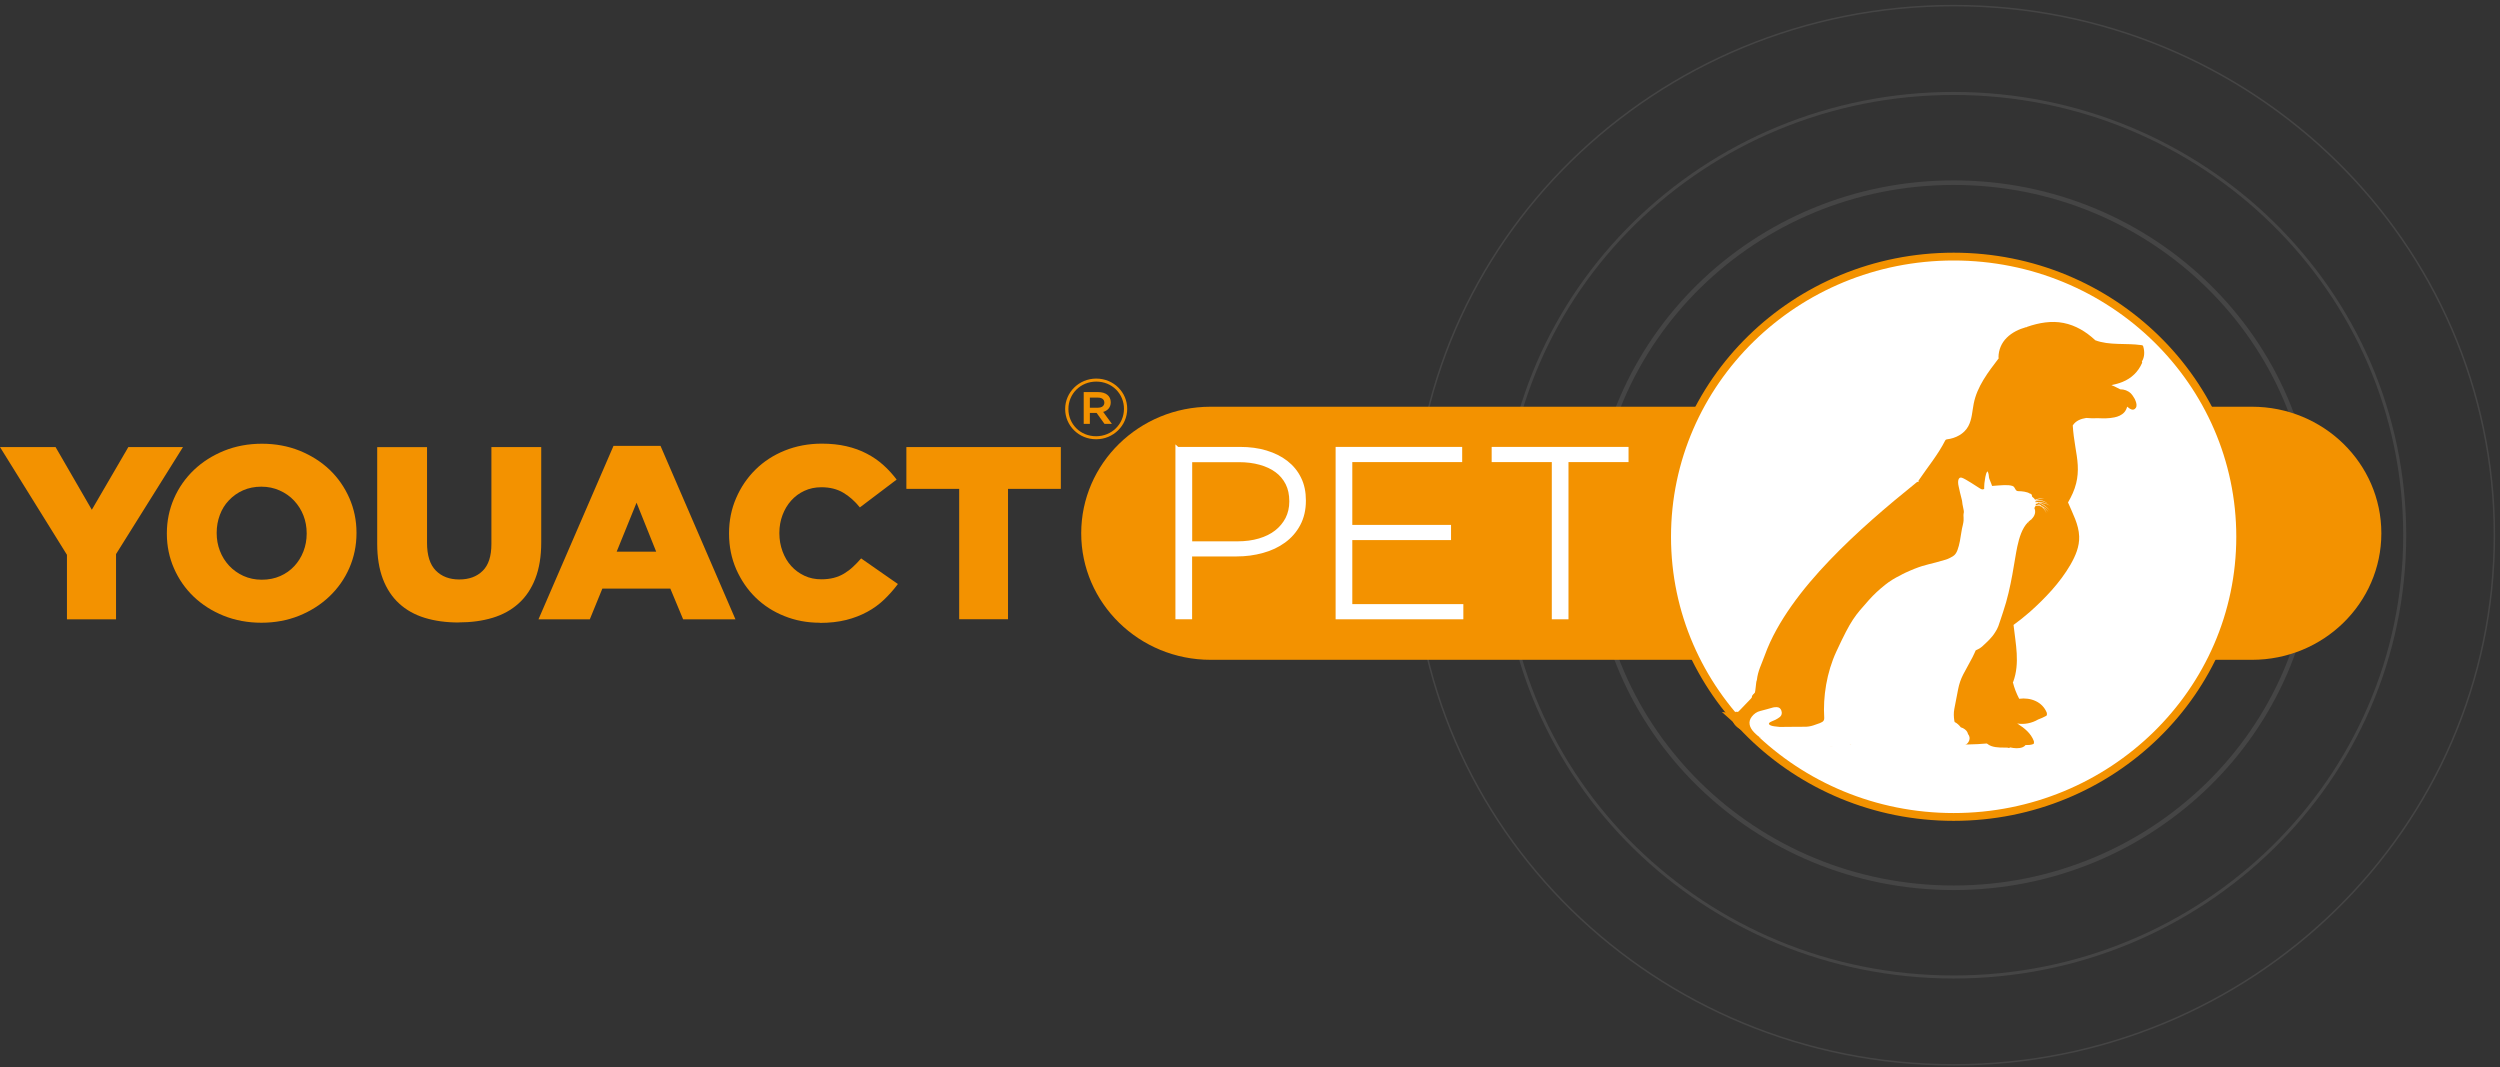<svg width="445" height="190" viewBox="0 0 445 190" fill="none" xmlns="http://www.w3.org/2000/svg">
<rect x="0" y="0" width="445" height="190" fill="#333333" stroke="none"/>
<g opacity="0.3">
<path d="M347.75 173.905C392.093 173.905 428.04 138.699 428.04 95.27C428.04 51.841 392.093 16.635 347.75 16.635C303.407 16.635 267.46 51.841 267.46 95.27C267.46 138.699 303.407 173.905 347.75 173.905Z" stroke="#706F6F" stroke-width="0.54" stroke-miterlimit="10"/>
<path d="M347.75 158.025C383.131 158.025 411.813 129.928 411.813 95.27C411.813 60.611 383.131 32.515 347.75 32.515C312.369 32.515 283.687 60.611 283.687 95.27C283.687 129.928 312.369 158.025 347.75 158.025Z" stroke="#706F6F" stroke-width="0.81" stroke-miterlimit="10"/>
<path d="M347.75 144.837C375.698 144.837 398.355 122.645 398.355 95.27C398.355 67.895 375.698 45.703 347.75 45.703C319.802 45.703 297.145 67.895 297.145 95.27C297.145 122.645 319.802 144.837 347.75 144.837Z" stroke="#706F6F" stroke-width="0.99" stroke-miterlimit="10"/>
<path d="M347.75 189.539C400.907 189.539 444 147.333 444 95.27C444 43.206 400.907 1 347.75 1C294.593 1 251.5 43.206 251.5 95.27C251.5 147.333 294.593 189.539 347.75 189.539Z" stroke="#706F6F" stroke-width="0.27" stroke-miterlimit="10"/>
</g>
<path d="M400.842 72.397H215.493C202.77 72.397 192.456 82.482 192.456 94.922C192.456 107.362 202.77 117.447 215.493 117.447H400.842C413.565 117.447 423.88 107.362 423.88 94.922C423.88 82.482 413.565 72.397 400.842 72.397Z" fill="#F39200"/>
<path d="M11.918 98.758L0 79.577H9.89L16.345 90.739L22.845 79.577H32.572L20.654 98.628V110.238H11.918V98.758Z" fill="#F39200"/>
<path d="M46.533 110.846C44.12 110.846 41.87 110.427 39.812 109.602C37.754 108.776 35.977 107.633 34.482 106.214C32.986 104.781 31.817 103.102 30.973 101.176C30.129 99.251 29.7 97.195 29.7 95.009V94.923C29.7 92.737 30.129 90.666 30.973 88.727C31.817 86.787 33.016 85.093 34.526 83.645C36.051 82.198 37.843 81.069 39.901 80.229C41.959 79.404 44.194 78.984 46.622 78.984C49.05 78.984 51.286 79.404 53.344 80.229C55.402 81.069 57.179 82.198 58.674 83.617C60.169 85.05 61.339 86.729 62.183 88.654C63.027 90.58 63.456 92.635 63.456 94.821V94.908C63.456 97.094 63.027 99.164 62.183 101.104C61.339 103.044 60.14 104.737 58.615 106.185C57.09 107.633 55.298 108.762 53.24 109.602C51.182 110.427 48.947 110.846 46.519 110.846H46.533ZM46.608 103.189C47.807 103.189 48.902 102.971 49.88 102.537C50.871 102.103 51.701 101.509 52.396 100.757C53.078 100.018 53.625 99.15 54.01 98.151C54.395 97.152 54.588 96.11 54.588 94.995V94.908C54.588 93.793 54.395 92.751 54.01 91.752C53.625 90.753 53.063 89.885 52.352 89.118C51.641 88.35 50.783 87.757 49.791 87.308C48.799 86.859 47.703 86.628 46.519 86.628C45.334 86.628 44.239 86.845 43.261 87.279C42.284 87.713 41.455 88.307 40.745 89.06C40.034 89.798 39.501 90.666 39.131 91.665C38.761 92.664 38.568 93.707 38.568 94.821V94.908C38.568 96.023 38.761 97.065 39.146 98.064C39.531 99.063 40.078 99.931 40.789 100.699C41.485 101.451 42.343 102.059 43.321 102.508C44.313 102.957 45.408 103.189 46.608 103.189Z" fill="#F39200"/>
<path d="M81.652 110.803C79.416 110.803 77.403 110.528 75.611 109.978C73.82 109.428 72.295 108.573 71.036 107.415C69.778 106.257 68.816 104.795 68.149 103.044C67.483 101.292 67.143 99.193 67.143 96.804V79.592H76.011V96.63C76.011 98.845 76.529 100.496 77.566 101.552C78.602 102.609 79.994 103.145 81.741 103.145C83.488 103.145 84.879 102.638 85.916 101.61C86.952 100.597 87.47 99.005 87.47 96.833V79.577H96.339V96.573C96.339 99.048 95.984 101.191 95.288 102.986C94.592 104.781 93.6 106.257 92.327 107.401C91.053 108.559 89.514 109.413 87.707 109.963C85.901 110.513 83.873 110.788 81.637 110.788L81.652 110.803Z" fill="#F39200"/>
<path d="M109.19 79.36H117.57L130.91 110.238H121.597L119.317 104.766H107.221L104.986 110.238H95.851L109.205 79.36H109.19ZM116.8 98.194L113.306 89.479L109.768 98.194H116.8Z" fill="#F39200"/>
<path d="M145.922 110.846C143.687 110.846 141.584 110.455 139.615 109.659C137.646 108.878 135.929 107.763 134.492 106.359C133.042 104.94 131.902 103.261 131.043 101.321C130.199 99.381 129.77 97.267 129.77 94.995V94.908C129.77 92.693 130.184 90.608 131.028 88.669C131.857 86.729 133.012 85.035 134.478 83.587C135.943 82.14 137.676 81.011 139.689 80.2C141.703 79.389 143.909 78.969 146.292 78.969C147.906 78.969 149.372 79.129 150.675 79.433C151.992 79.737 153.192 80.171 154.287 80.75C155.383 81.315 156.36 81.995 157.248 82.791C158.122 83.573 158.907 84.442 159.602 85.368L153.058 90.319C152.155 89.204 151.178 88.336 150.097 87.699C149.031 87.062 147.729 86.729 146.204 86.729C145.093 86.729 144.086 86.946 143.183 87.366C142.265 87.786 141.495 88.365 140.829 89.103C140.178 89.827 139.66 90.695 139.289 91.68C138.919 92.664 138.727 93.721 138.727 94.835V94.922C138.727 96.066 138.919 97.137 139.289 98.136C139.66 99.15 140.178 100.018 140.829 100.742C141.481 101.466 142.265 102.045 143.183 102.479C144.101 102.913 145.108 103.116 146.204 103.116C147.003 103.116 147.743 103.029 148.424 102.855C149.091 102.682 149.712 102.421 150.26 102.088C150.808 101.755 151.341 101.364 151.83 100.901C152.318 100.452 152.807 99.946 153.281 99.395L159.825 103.956C159.084 104.954 158.27 105.866 157.382 106.721C156.493 107.575 155.501 108.298 154.376 108.906C153.251 109.514 152.007 110.007 150.616 110.354C149.224 110.702 147.669 110.875 145.937 110.875L145.922 110.846Z" fill="#F39200"/>
<path d="M170.736 87.018H161.335V79.577H188.829V87.018H179.427V110.224H170.736V87.018Z" fill="#F39200"/>
<path d="M209.585 79.895H220.719C222.407 79.895 223.961 80.098 225.338 80.518C226.73 80.938 227.929 81.531 228.936 82.313C229.943 83.095 230.727 84.05 231.275 85.179C231.838 86.308 232.104 87.597 232.104 89.059V89.146C232.104 90.709 231.778 92.099 231.142 93.3C230.505 94.502 229.632 95.501 228.536 96.297C227.44 97.093 226.167 97.701 224.716 98.092C223.265 98.497 221.74 98.7 220.141 98.7H211.85V109.89H209.57V79.881L209.585 79.895ZM220.275 96.702C221.711 96.702 223.014 96.529 224.183 96.181C225.353 95.834 226.36 95.342 227.189 94.69C228.018 94.039 228.669 93.257 229.143 92.345C229.602 91.418 229.839 90.405 229.839 89.29V89.204C229.839 88.002 229.617 86.945 229.158 86.033C228.699 85.136 228.062 84.368 227.248 83.775C226.434 83.167 225.457 82.718 224.316 82.4C223.176 82.081 221.918 81.922 220.541 81.922H211.865V96.702H220.275Z" fill="white" stroke="white" stroke-width="0.69" stroke-miterlimit="10"/>
<path d="M238.085 79.895H259.923V81.907H240.365V93.778H257.94V95.79H240.365V107.878H260.131V109.89H238.085V79.881V79.895Z" fill="white" stroke="white" stroke-width="0.69" stroke-miterlimit="10"/>
<path d="M276.55 81.908H265.861V79.895H289.535V81.908H278.845V109.89H276.565V81.908H276.55Z" fill="white" stroke="white" stroke-width="0.69" stroke-miterlimit="10"/>
<path d="M347.75 145.416C375.919 145.416 398.754 123.088 398.754 95.545C398.754 68.002 375.919 45.674 347.75 45.674C319.581 45.674 296.745 68.002 296.745 95.545C296.745 123.088 319.581 145.416 347.75 145.416Z" fill="white" stroke="#F39200" stroke-width="1.39" stroke-miterlimit="10"/>
<path d="M311.032 130.795C313.06 131.026 314.674 131.953 316.717 131.866C317.458 131.837 318.109 131.793 318.761 131.735C319.678 132.575 321.144 132.85 322.403 132.923C324.742 133.053 327.066 132.676 329.391 132.488C329.894 132.445 330.412 132.416 330.916 132.445C332.13 132.517 333.329 132.734 334.558 132.705C334.588 132.72 334.632 132.734 334.691 132.734C336.808 132.734 338.926 132.676 340.969 132.141C341.102 132.112 341.176 131.996 341.191 131.895C341.22 131.837 341.22 131.779 341.206 131.707C340.895 130.606 340.243 129.709 339.281 129.072C338.911 128.84 338.526 128.652 338.126 128.493C339.503 127.798 340.969 126.857 341.739 125.511C342.686 124.497 343.145 123.397 342.183 122.369C345.025 121.53 347.661 119.662 348.653 116.926C348.801 118.533 349.067 120.111 349.956 121.443C350.651 122.905 351.096 124.483 351.406 126.061C351.747 127.783 351.939 129.593 351.643 131.33C351.629 131.431 351.688 131.547 351.762 131.591C352.25 131.924 352.783 132.025 353.361 132.097C353.405 132.097 353.435 132.097 353.464 132.097C353.701 132.416 354.057 132.662 354.516 132.821C355.434 133.125 356.44 133.053 357.388 133.082C357.506 133.169 357.684 133.154 357.802 133.038C358.543 133.198 359.357 133.284 360.053 132.995C360.26 132.908 360.423 132.778 360.541 132.619C360.556 132.619 360.586 132.619 360.601 132.619C361.03 132.619 361.459 132.619 361.874 132.459C362.037 132.401 362.081 132.257 362.037 132.126C362.052 132.068 362.037 132.011 362.037 131.938C361.489 130.476 360.334 129.593 359.061 128.782C360.319 128.999 361.681 128.724 362.777 128.073C363.266 127.899 363.739 127.682 364.198 127.436C364.332 127.364 364.376 127.233 364.346 127.118C364.361 127.06 364.361 126.987 364.346 126.915C363.577 124.903 361.445 124.106 359.416 124.382C358.928 123.455 358.543 122.471 358.291 121.443C358.321 121.414 358.35 121.37 358.365 121.327C359.564 118.026 358.78 114.61 358.409 111.237C359.416 110.499 360.393 109.731 361.326 108.906C362.703 107.69 364.006 106.402 365.235 105.027C366.464 103.637 367.604 102.131 368.536 100.525C369.425 98.976 370.165 97.296 370.091 95.472C370.017 93.33 368.921 91.376 368.107 89.436C368.729 88.365 369.262 87.235 369.558 86.019C369.824 84.963 369.898 83.877 369.839 82.791C369.78 81.691 369.588 80.605 369.41 79.519C369.203 78.26 369.025 77.001 368.951 75.727C369.469 74.901 370.387 74.54 371.349 74.395C372.045 74.453 372.741 74.482 373.437 74.438C374.414 74.482 375.406 74.496 376.368 74.293C377.02 74.163 377.671 73.888 378.115 73.396C378.382 73.092 378.545 72.745 378.634 72.383C379.093 72.773 379.729 73.251 380.173 72.6C380.395 72.267 380.292 71.818 380.173 71.471C380.07 71.167 379.951 70.892 379.759 70.645C379.64 70.428 379.478 70.226 379.3 70.037C378.782 69.531 378.101 69.299 377.405 69.299C376.887 69.024 376.368 68.778 375.835 68.546C376.502 68.416 377.168 68.242 377.805 67.982C379.389 67.345 380.618 66.172 381.284 64.609C381.328 64.507 381.313 64.406 381.254 64.348C381.758 63.552 381.758 62.539 381.491 61.656C381.447 61.496 381.299 61.424 381.165 61.438C381.151 61.438 381.121 61.438 381.091 61.424C378.53 61.048 375.421 61.525 372.934 60.556C372.934 60.541 372.904 60.512 372.889 60.498C371.305 59.035 369.454 57.906 367.307 57.486C365.146 57.052 362.91 57.458 360.852 58.167C360.808 58.181 360.764 58.21 360.749 58.239C360.719 58.239 360.675 58.239 360.63 58.239C359.357 58.601 358.143 59.18 357.21 60.107C356.263 61.033 355.744 62.278 355.73 63.596C355.73 63.668 355.744 63.711 355.774 63.769C353.909 66.216 351.91 68.793 351.318 71.862C351.051 73.208 351.022 74.641 350.355 75.871C349.615 77.247 348.075 78.028 346.55 78.202C346.506 78.202 346.476 78.217 346.447 78.231C346.373 78.26 346.299 78.303 346.254 78.39C344.966 80.938 343.13 83.138 341.531 85.498C341.457 85.614 341.472 85.73 341.531 85.817C341.442 85.759 341.309 85.744 341.191 85.831C335.787 90.189 330.486 94.705 325.689 99.714C323.232 102.276 320.907 104.983 318.864 107.879C316.954 110.6 315.252 113.524 314.126 116.651C313.549 118.273 312.912 119.358 312.72 121.066C312.542 121.269 312.513 123.238 312.305 123.397C310.766 124.555 313.667 124.874 311.772 125.192C310.484 125.409 310.233 126.973 308.974 126.683L308.767 126.842C308.663 126.842 308.574 126.842 308.545 126.842C308.323 126.842 307.982 126.871 307.76 126.857C307.538 126.857 307.064 126.799 306.487 126.727" fill="#F39200"/>
<path d="M308.367 127.783C308.367 127.783 307.834 130.534 314.911 131.084C327.54 132.083 350.059 133.082 354.515 132.213C358.972 131.345 353.938 128.247 353.938 128.247L351.362 110.658L329.835 106.691L313.756 121.443L311.668 124.353L308.352 127.798L308.367 127.783Z" fill="#F39200"/>
<path d="M333.388 132.778C332.455 133.285 331.301 133.227 330.309 132.923C330.116 132.865 329.391 132.546 329.391 132.546C328.547 132.937 327.954 132.72 326.889 132.836C325.497 132.981 324.49 133.111 323.084 133.183C321.647 133.241 320.196 133.183 318.76 133.024C317.591 132.879 316.391 132.778 315.281 132.344C314.141 131.91 313.06 131.244 312.202 130.332C311.402 129.492 311.091 128.493 311.817 127.567C312.216 127.06 312.705 126.698 313.327 126.553C314.097 126.38 314.837 126.133 315.607 125.931C315.814 125.873 316.051 125.873 316.273 125.873C316.673 125.887 316.954 126.09 317.087 126.495C317.235 126.93 317.161 127.321 316.836 127.61C316.599 127.813 316.317 127.957 316.036 128.117C315.844 128.218 315.622 128.305 315.37 128.406C314.422 128.783 314.941 129.174 315.858 129.289C316.273 129.347 316.599 129.376 316.762 129.391C316.924 129.391 317.161 129.376 317.324 129.391C317.487 129.405 320.389 129.347 321.174 129.362C321.721 129.376 322.269 129.289 322.787 129.116C323.927 128.739 324.15 128.638 324.357 128.508C324.608 128.348 324.727 128.131 324.712 127.798C324.475 123.991 325.156 119.692 326.859 116C329.553 110.181 330.146 109.659 332.648 106.822C333.536 105.823 334.513 104.926 335.55 104.101C336.379 103.435 337.267 102.899 338.215 102.436C338.733 102.175 338.6 102.19 339.162 101.944C339.725 101.697 340.213 101.466 340.732 101.263C342.938 100.395 343.515 100.481 346.402 99.598C346.817 99.468 347.202 99.251 347.587 99.034C348.001 98.788 348.253 98.397 348.43 97.919C348.815 96.891 348.949 95.806 349.126 94.72C349.185 94.3 349.274 93.88 349.378 93.475C349.704 92.1 349.363 92.143 349.57 91.144C349.615 90.971 349.274 89.769 349.259 89.248C349.259 89.161 349.245 89.089 349.215 89.002C348.978 88.162 348.771 87.163 348.638 86.57C348.416 85.658 348.578 84.833 349.215 85.035C349.852 85.238 351.924 86.628 352.369 86.903C352.591 87.047 352.724 87.105 352.887 87.12C352.976 87.105 353.065 87.076 353.183 87.047C353.198 86.729 353.183 86.309 353.227 85.991C353.301 85.499 353.42 84.268 353.746 83.921C353.82 83.834 353.997 84.384 354.012 84.717C354.012 85.064 354.16 85.397 354.323 85.788C354.382 85.933 354.501 86.208 354.589 86.497C356.411 86.367 357.358 86.237 358.217 86.497C358.483 86.584 358.587 86.801 358.72 87.047C358.853 87.308 358.987 87.409 359.238 87.424C359.875 87.424 360.867 87.54 361.311 87.858C361.622 87.901 361.666 88.032 361.726 88.423C361.726 88.423 361.874 88.538 361.977 88.625C362.111 88.741 362.185 88.843 362.229 88.958C362.718 88.727 363.325 88.698 363.887 88.756C363.413 88.77 362.792 88.799 362.273 89.074C363.073 88.886 363.932 89.103 364.539 89.697C363.872 89.161 363.058 88.987 362.288 89.19C362.288 89.219 362.288 89.262 362.303 89.306C362.422 89.306 362.555 89.335 362.718 89.378C362.747 89.378 362.792 89.393 362.821 89.407C363.562 89.349 364.302 89.61 364.953 90.03C364.361 89.711 363.724 89.494 363.073 89.494C363.769 89.769 364.361 90.29 364.894 90.884C364.391 90.391 363.828 89.928 363.191 89.639C363.088 89.595 362.969 89.552 362.836 89.508C362.673 89.523 362.525 89.552 362.362 89.595C362.57 89.595 362.792 89.668 363.029 89.798C363.177 89.885 363.31 89.972 363.428 90.088C363.932 90.305 364.346 90.681 364.628 91.173C364.361 90.782 364.006 90.478 363.621 90.276C363.917 90.58 364.139 90.971 364.272 91.39C364.095 90.927 363.798 90.507 363.428 90.189C363.073 90.044 362.703 89.986 362.318 90.015C362.288 90.174 362.214 90.305 362.111 90.42C362.407 91.072 362.259 91.796 361.592 92.433C361.637 92.49 361.696 92.563 361.755 92.621C361.696 92.563 361.637 92.519 361.578 92.447C361.504 92.519 361.415 92.592 361.326 92.65C361.207 92.737 361.104 92.838 361 92.939C361.074 93.084 361.148 93.214 361.252 93.345C361.148 93.229 361.059 93.099 360.971 92.968C359.919 94.025 359.416 95.748 359.09 97.239C358.572 99.598 358.069 104.462 356.559 108.907C356.262 109.761 356.011 110.629 355.7 111.469C355.567 111.831 355.374 112.178 355.167 112.497C354.545 113.539 353.657 114.306 352.798 115.103C352.457 115.421 351.673 115.768 351.673 115.768C351.673 115.768 351.288 116.666 351.095 117.013C350.562 118.027 349.985 119.04 349.452 120.053C349.023 120.879 348.727 121.762 348.549 122.674C348.312 123.846 348.105 125.019 347.868 126.191C347.735 126.901 347.764 127.596 347.868 128.276C347.868 128.348 347.897 128.435 347.927 128.522C348.342 128.71 348.741 129.087 349.023 129.463C349.023 129.463 349.289 129.55 349.408 129.608C349.881 129.854 350.207 130.187 350.311 130.665C350.918 131.403 350.444 132.3 349.778 132.633C349.644 132.691 349.496 132.749 349.363 132.807C349.111 132.923 348.297 132.894 348.016 132.836C348.016 132.836 347.838 133.024 347.735 133.024C347.512 133.531 347.098 133.893 346.432 133.936C345.677 133.98 344.951 133.907 344.211 133.69C343.604 133.502 342.923 133.705 338.348 134.081C337.208 134.168 335.994 134.038 335.017 133.357C334.854 133.241 334.676 133.14 334.661 132.923M362.362 89.697C362.362 89.697 362.362 89.827 362.362 89.885C362.644 89.885 362.925 89.914 363.191 89.986C363.132 89.943 363.073 89.899 362.999 89.87C362.777 89.74 362.57 89.697 362.362 89.697ZM362.584 89.436C362.51 89.422 362.422 89.407 362.348 89.407C362.348 89.436 362.348 89.465 362.348 89.48C362.422 89.465 362.496 89.451 362.57 89.436H362.584Z" fill="white"/>
<path d="M195.106 78.188C192.011 78.188 189.598 75.755 189.598 72.802C189.598 69.849 192.041 67.388 195.135 67.388C198.23 67.388 200.643 69.82 200.643 72.773C200.643 75.727 198.2 78.188 195.106 78.188ZM195.135 67.924C192.308 67.924 190.176 70.11 190.176 72.802C190.176 75.495 192.293 77.652 195.106 77.652C197.919 77.652 200.066 75.466 200.066 72.773C200.066 70.081 197.948 67.924 195.135 67.924ZM196.364 73.323L197.919 75.451H196.601L195.195 73.497H193.995V75.451H192.9V69.791H195.476C196.823 69.791 197.712 70.457 197.712 71.601C197.712 72.527 197.164 73.092 196.364 73.323ZM195.431 70.776H193.995V72.571H195.431C196.157 72.571 196.572 72.223 196.572 71.673C196.572 71.094 196.142 70.776 195.431 70.776Z" fill="#F39200"/>
</svg>
